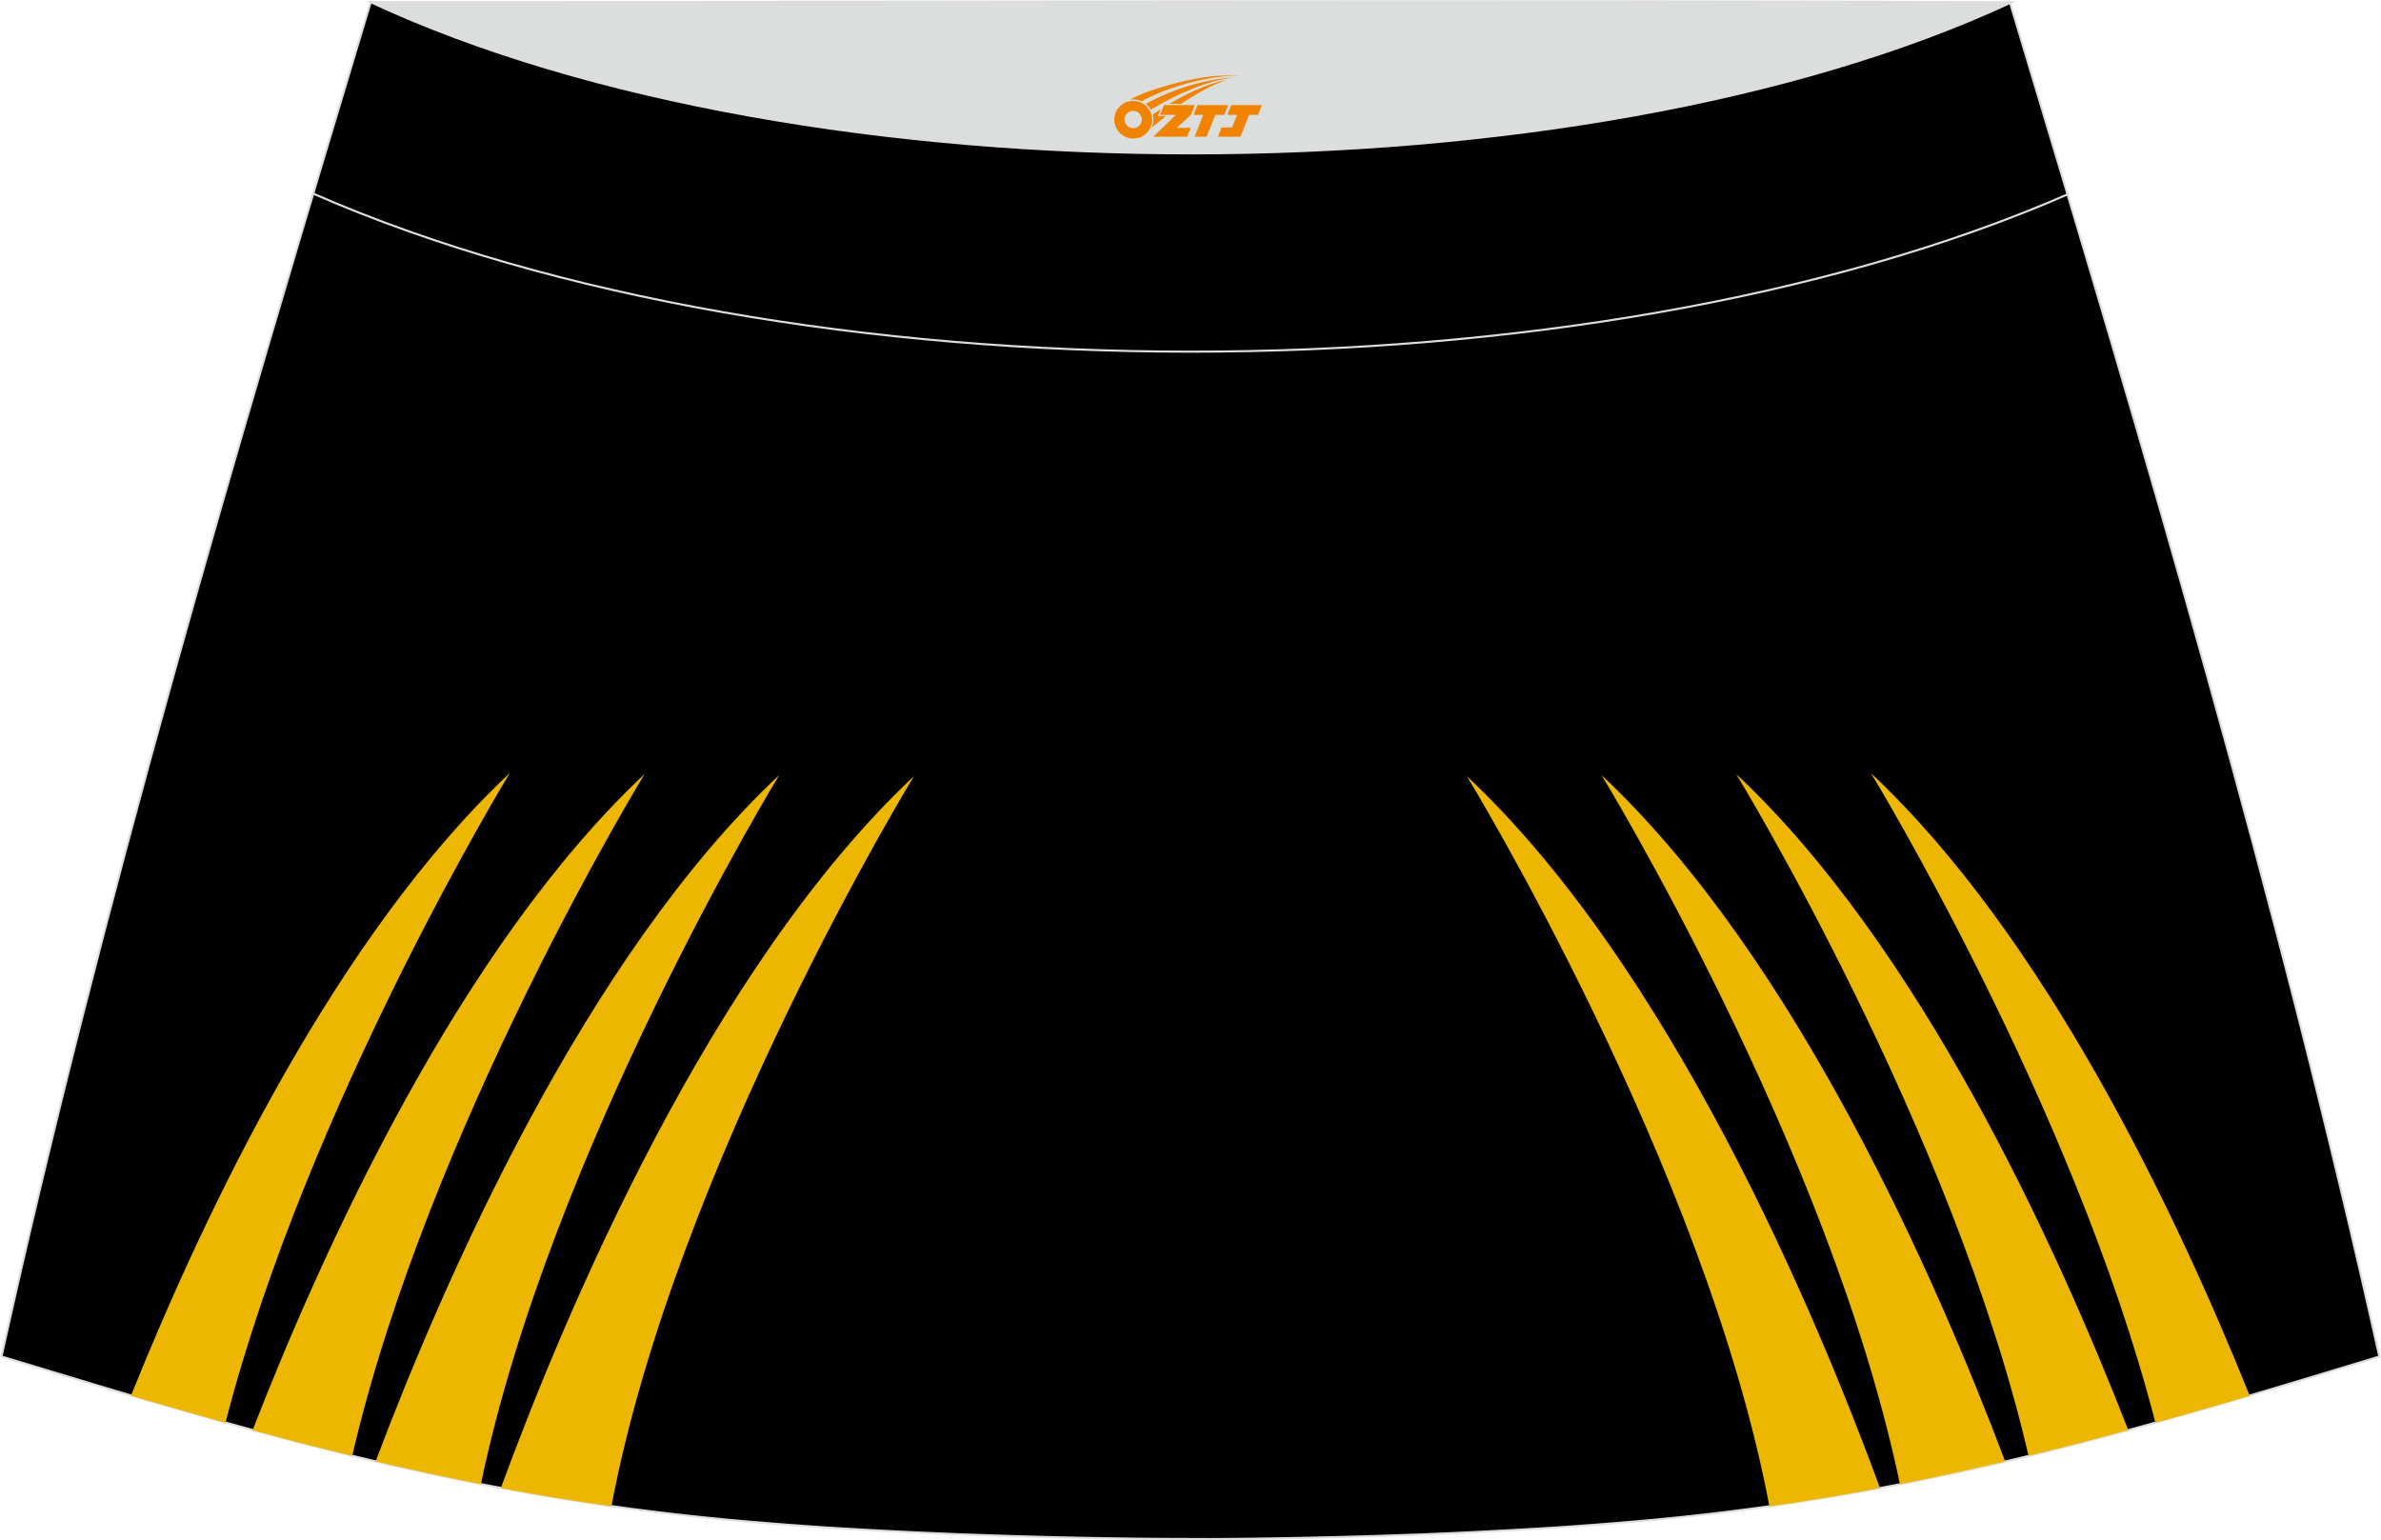 <?xml version="1.0" encoding="utf-8"?>
<!-- Generator: Adobe Illustrator 24.0.0, SVG Export Plug-In . SVG Version: 6.00 Build 0)  -->
<svg xmlns="http://www.w3.org/2000/svg" xmlns:xlink="http://www.w3.org/1999/xlink" version="1.1" id="图层_1" x="0px" y="0px" width="387.08px" height="250.4px" viewBox="0 0 387.08 250.4" enable-background="new 0 0 387.08 250.4" xml:space="preserve">
<g>
	<path fill="#000001" stroke="#DCDDDD" stroke-width="0.341" stroke-miterlimit="22.926" d="M193.52,250.2L193.52,250.2   l-3.16-0.01l-3.16-0.02l-3.16-0.03l-3.16-0.05l-3.16-0.05l-3.16-0.06l-3.16-0.07l-3.16-0.08l-3.16-0.09l-3.16-0.1l-3.16-0.11   l-3.11-0.11l-3.11-0.13l-3.11-0.14L146.3,249l-3.11-0.16l-3.11-0.17l-3.11-0.18l-3.11-0.19l-3.11-0.22l-3.14-0.23l-3.14-0.25   l-3.14-0.26l-3.13-0.28l-3.13-0.31l-3.13-0.33l-3.13-0.35l-3.11-0.38l-3.11-0.4l-3.07-0.42l-3.06-0.44l-3.06-0.47l-3.06-0.49   l-3.05-0.51l-3.05-0.55l-3.05-0.56l-3.03-0.58l-3.03-0.6l-3.02-0.63l-3.02-0.65l-3.02-0.67l-3.01-0.68l-3.01-0.7l-3-0.72l-3-0.74   l-3.01-0.76l-3.01-0.77l-3-0.8l-3-0.81l-3-0.82l-2.99-0.83l-2.99-0.84l-2.99-0.85l-2.99-0.86l-2.99-0.86l-2.98-0.88l-2.98-0.88   l-2.98-0.89l-2.98-0.9l-2.98-0.9l-2.98-0.9l-2.98-0.9l-2.98-0.9c16.5-74.47,37.77-146.3,60.03-220.2   c106.77,29.51,159.7,29.51,266.47,0c22.25,73.91,43.53,145.73,60.07,220.21l-2.98,0.9l-2.98,0.9l-2.98,0.9l-2.98,0.9l-2.98,0.9   l-2.98,0.89l-2.98,0.88L363,227.7l-2.99,0.86l-2.99,0.86l-2.99,0.85l-2.99,0.84l-2.99,0.83l-3,0.82l-3,0.81l-3,0.8l-3.01,0.77   l-3.01,0.76l-3,0.74l-3,0.72l-3.01,0.7l-3.01,0.68l-3.01,0.67l-3.02,0.65l-3.02,0.63l-3.03,0.6l-3.03,0.58l-3.05,0.56l-3.05,0.55   l-3.05,0.51l-3.06,0.49l-3.06,0.47l-3.06,0.44l-3.07,0.42l-3.11,0.4l-3.11,0.38l-3.13,0.35l-3.13,0.33l-3.13,0.31l-3.13,0.28   l-3.14,0.26l-3.14,0.25l-3.14,0.23l-3.11,0.22l-3.11,0.19l-3.11,0.18l-3.11,0.17l-3.11,0.16l-3.11,0.15l-3.11,0.14l-3.11,0.13   l-3.11,0.11l-3.16,0.11l-3.16,0.1l-3.16,0.09l-3.16,0.08l-3.16,0.07l-3.16,0.06l-3.16,0.05l-3.16,0.05l-3.16,0.03l-3.16,0.02   L193.52,250.2L193.52,250.2L193.52,250.2z"/>
	<g>
		<path fill="#EDB700" d="M99.4,244.88c10.42-55.28,49.18-118.69,49.18-118.69c-33.11,31.05-56.73,87.3-67.16,115.73l2.8,0.52    l3.05,0.55l3.05,0.51l3.06,0.49l3.06,0.47L99.4,244.88L99.4,244.88z M78.18,241.28l-0.05-0.01l-3.03-0.6l-3.02-0.63l-3.02-0.65    l-3.02-0.67l-3.01-0.68l-1.97-0.45C72.17,208.13,95.1,155.61,126.68,126C126.69,126.01,89.5,186.84,78.18,241.28L78.18,241.28z     M57.26,236.69l-0.25-0.06l-3-0.74L51,235.14l-3.01-0.77l-3-0.8l-3-0.81l-0.93-0.25c11.71-30.1,33.86-78.65,63.74-106.68    C104.78,125.84,69.59,183.43,57.26,236.69L57.26,236.69z M36.65,231.31l-0.66-0.18L33,230.28l-2.99-0.85l-2.99-0.86l-2.99-0.86    l-2.74-0.81c12.16-30.24,33.45-74.84,61.59-101.23C82.89,125.67,49.96,179.57,36.65,231.31z"/>
		<path fill="#EDB700" d="M287.65,244.88c-10.42-55.28-49.18-118.69-49.18-118.69c33.11,31.05,56.73,87.3,67.17,115.73l-2.8,0.52    l-3.05,0.55l-3.05,0.51l-3.06,0.49l-3.06,0.47L287.65,244.88L287.65,244.88z M365.74,226.91    c-12.16-30.24-33.45-74.84-61.59-101.23c0,0,32.95,53.9,46.26,105.63l0.65-0.18l2.99-0.84l2.99-0.85l2.99-0.86l2.99-0.86    L365.74,226.91L365.74,226.91z M346,232.51c-11.71-30.1-33.86-78.65-63.75-106.68c0,0,35.2,57.59,47.53,110.85l0.25-0.06l3-0.74    l3.01-0.76l3.01-0.77l3-0.8l3-0.81L346,232.51L346,232.51z M325.99,237.6c-11.12-29.46-34.06-81.98-65.63-111.59    c0,0,37.19,60.83,48.51,115.28l0.05-0.01l3.03-0.6l3.02-0.63l3.02-0.65l3.01-0.67l3.01-0.68L325.99,237.6z"/>
	</g>
	<path fill="none" stroke="#DCDDDD" stroke-width="0.341" stroke-miterlimit="22.926" d="M336.13,31.6   c-78.2,34.13-207.1,34.1-285.18-0.11"/>
	<path fill="#DCDDDD" stroke="#DCDDDD" stroke-width="0.341" stroke-miterlimit="22.926" d="M327.05,0.36   c-70.39,32.76-196.37,32.76-266.77,0C149.22,0.33,238.12,0.02,327.05,0.36z"/>
	
</g>
<g id="图层_x0020_1">
	<path fill="#F08300" d="M181.33,20.48c0.416,1.136,1.472,1.984,2.752,2.032c0.144,0,0.304,0,0.448-0.016h0.016   c0.016,0,0.064,0,0.128-0.016c0.032,0,0.048-0.016,0.08-0.016c0.064-0.016,0.144-0.032,0.224-0.048c0.016,0,0.016,0,0.032,0   c0.192-0.048,0.4-0.112,0.576-0.208c0.192-0.096,0.4-0.224,0.608-0.384c0.672-0.56,1.104-1.408,1.104-2.352   c0-0.224-0.032-0.448-0.08-0.672l0,0C187.17,18.6,187.12,18.43,187.04,18.25C186.57,17.16,185.49,16.4,184.22,16.4C182.53,16.4,181.15,17.77,181.15,19.47C181.15,19.82,181.21,20.16,181.33,20.48L181.33,20.48L181.33,20.48z M185.63,19.5L185.63,19.5C185.6,20.28,184.94,20.88,184.16,20.84C183.37,20.81,182.78,20.16,182.81,19.37c0.032-0.784,0.688-1.376,1.472-1.344   C185.05,18.06,185.66,18.73,185.63,19.5L185.63,19.5z"/>
	<polygon fill="#F08300" points="199.66,17.08 ,199.02,18.67 ,197.58,18.67 ,196.16,22.22 ,194.21,22.22 ,195.61,18.67 ,194.03,18.67    ,194.67,17.08"/>
	<path fill="#F08300" d="M201.63,12.35c-1.008-0.096-3.024-0.144-5.056,0.112c-2.416,0.304-5.152,0.912-7.616,1.664   C186.91,14.73,185.04,15.45,183.69,16.22C183.89,16.19,184.08,16.17,184.27,16.17c0.48,0,0.944,0.112,1.36,0.288   C189.73,14.14,196.93,12.09,201.63,12.35L201.63,12.35L201.63,12.35z"/>
	<path fill="#F08300" d="M187.1,17.82c4-2.368,8.88-4.672,13.488-5.248c-4.608,0.288-10.224,2-14.288,4.304   C186.62,17.13,186.89,17.45,187.1,17.82C187.1,17.82,187.1,17.82,187.1,17.82z"/>
	<polygon fill="#F08300" points="205.15,17.08 ,204.53,18.67 ,203.07,18.67 ,201.66,22.22 ,201.2,22.22 ,199.69,22.22 ,198,22.22    ,198.59,20.72 ,200.3,20.72 ,201.12,18.67 ,199.53,18.67 ,200.17,17.08"/>
	<polygon fill="#F08300" points="194.24,17.08 ,193.6,18.67 ,191.31,20.78 ,193.57,20.78 ,192.99,22.22 ,187.5,22.22 ,191.17,18.67    ,188.59,18.67 ,189.23,17.08"/>
	<path fill="#F08300" d="M199.52,12.94c-3.376,0.752-6.464,2.192-9.424,3.952h1.888C194.41,15.32,196.75,13.89,199.52,12.94z    M188.72,17.76C188.09,18.14,188.03,18.19,187.42,18.6c0.064,0.256,0.112,0.544,0.112,0.816c0,0.496-0.112,0.976-0.32,1.392   c0.176-0.16,0.32-0.304,0.432-0.4c0.272-0.24,0.768-0.64,1.6-1.296l0.32-0.256H188.24l0,0L188.72,17.76L188.72,17.76L188.72,17.76z"/>
</g>
</svg>